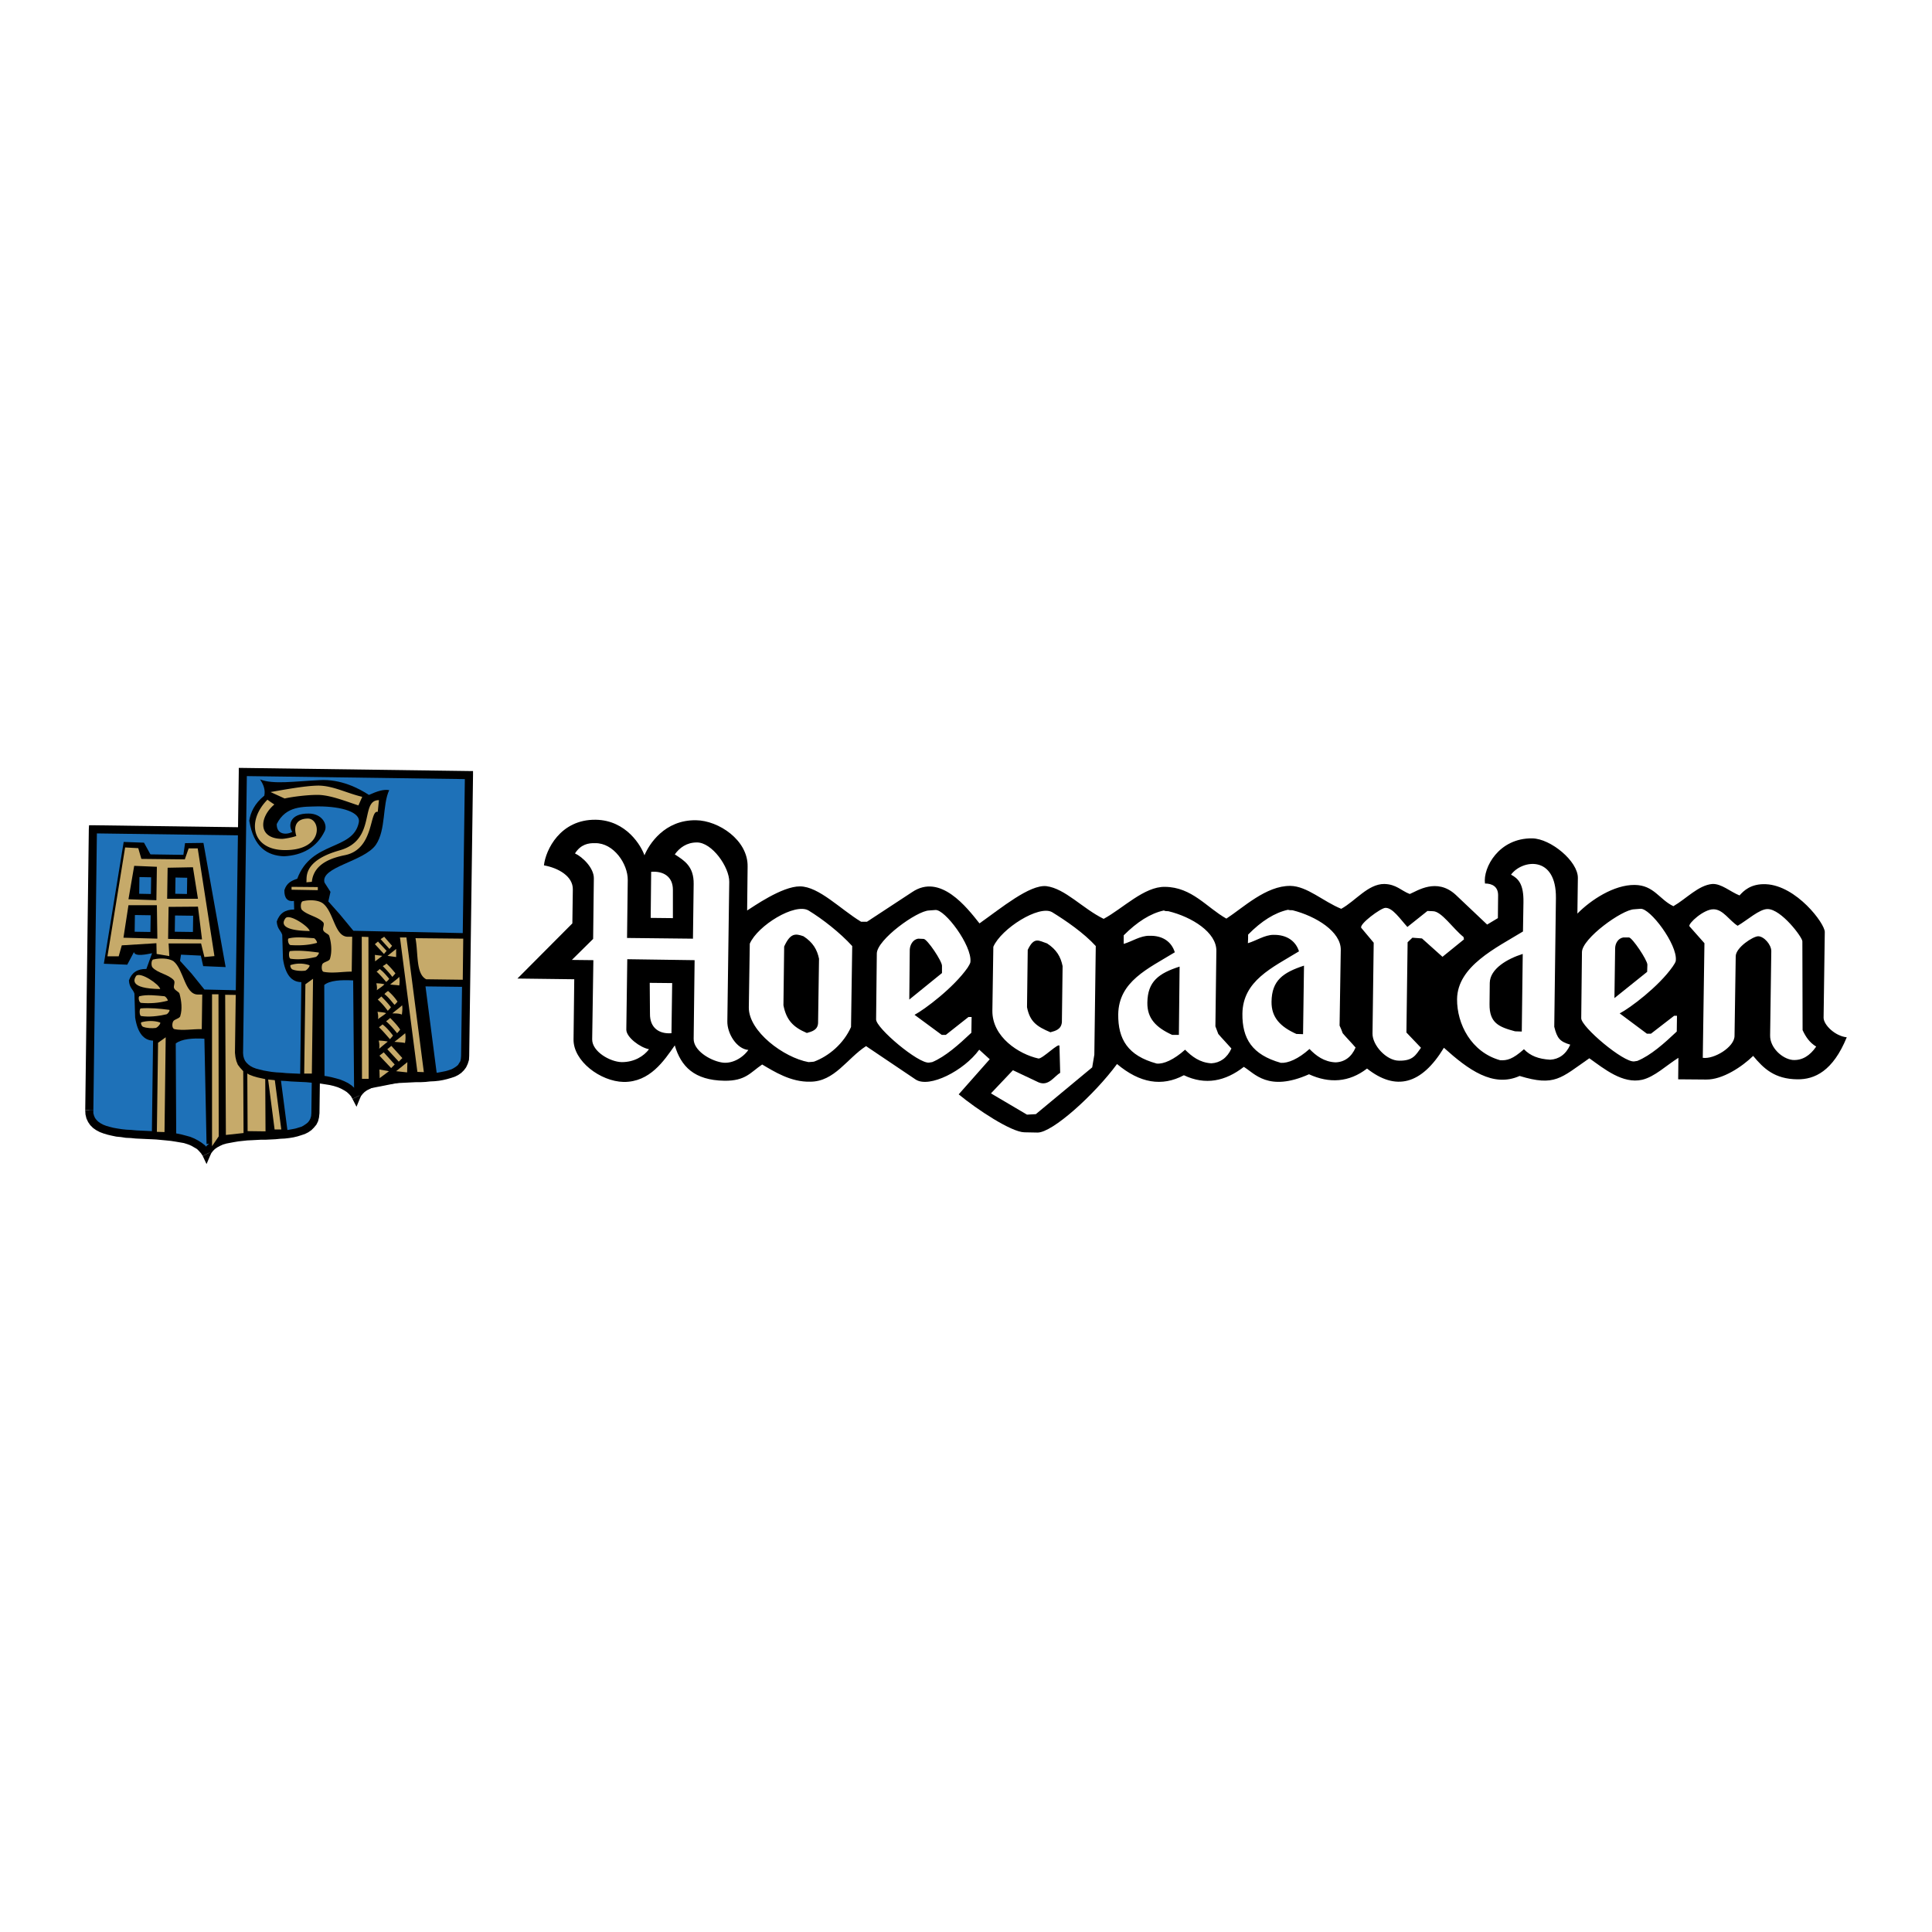 <svg xmlns="http://www.w3.org/2000/svg" width="2500" height="2500" viewBox="0 0 192.756 192.756"><g fill-rule="evenodd" clip-rule="evenodd"><path fill="#fff" d="M0 0h192.756v192.756H0V0z"/><path d="M9.267 82.74l22.561.309-.357 28.018c-.048 3.93-9.482.643-10.888 4.072-1.715-3.477-11.746-.236-11.674-4.383l.358-28.016z" fill="#1e71b8"/><path d="M32.233 83.048l-.381-.404-22.561-.31-.024.81 22.561.31.405-.406.023-.404h-.404l.381.404z"/><path d="M31.065 111.066h.81l.358-28.018-.811-.023-.357 28.041zM20.226 115.33l.737-.023.12-.262.167-.215.19-.191.239-.166.262-.143.309-.142.334-.096.381-.072.381-.071.429-.072.429-.047.453-.049.476-.023.452-.024.477-.025h.477l.476-.023.477-.024.476-.047.453-.023.429-.049.429-.07.405-.096.381-.119.357-.119.333-.168.31-.213.263-.264.237-.285.167-.334.096-.381.047-.428h-.81l-.023.286-.072.238-.095.189-.143.192-.167.142-.215.145-.237.142-.31.094-.31.098-.357.07-.406.072-.404.047-.43.047-.452.026-.453.023-.476.023h-.476l-.477.024-.476.023-.477.049-.477.024-.452.048-.452.071-.453.095-.405.096-.405.143-.382.142-.357.215-.309.213-.287.264-.237.332-.191.357.738-.023-.714.357.38.809.357-.832-.737.023z"/><path d="M8.504 110.756l.024.43.096.404.167.357.213.311.287.285.309.215.358.189.381.143.405.121.405.094.453.095.476.047.476.073.501.023.5.049.5.023.501.024.524.023.5.024.501.048.5.047.476.049.453.07.428.073.406.07.38.119.358.145.287.166.285.166.215.215.19.214.167.262.714-.357-.214-.381-.262-.311-.334-.261-.334-.215-.404-.213-.405-.168-.429-.119-.453-.119-.476-.096-.477-.07-.5-.049-.5-.047-.525-.047-.5-.023-.524-.026-.5-.023-.5-.024-.501-.047-.477-.025-.452-.047-.453-.07-.405-.072-.38-.096-.334-.096-.309-.119-.263-.143-.238-.168-.166-.166-.144-.189-.095-.215-.072-.262v-.287l-.81-.023z"/><path d="M9.291 82.334l-.43.406-.357 28.016.81.023.357-28.039-.38-.406h-.406l-.024.406.43-.406zM13.364 94.985l-.667 1.262-2.335-.095 1.978-12.151 2.025.072.644 1.167 3.287.048.167-1.168 1.834-.024 2.215 12.389-2.239-.095-.238-1.048-1.977-.096-.095.619 1.144 1.263 1.287 1.596 11.173.262.048 5.312-4.05-.07 1.143 8.768-8.1 1.143-.214-10.506c-1.167-.072-2.288.023-2.859.477l.047 9.148-2.43-.072.119-9.363c-.905-.023-1.548-.738-1.787-2.311l-.072-2.383c-.143-.451-.5-.547-.548-1.311.263-.762.834-1.166 1.739-1.143l.572-1.572c-.5.096-1.716.382-1.811-.118zm.095-3.693l-.024 1.667 1.573.024.024-1.668-1.573-.023zm.453-3.788l-.024 1.667 1.167.023.024-1.667-1.167-.023zm3.598.047l-.024 1.62 1.167.023.024-1.619-1.167-.024zm-.048 3.788l-.024 1.62 1.811.024.024-1.62-1.811-.024z"/><path d="M21.155 99.201h.643l.024 14.176-.667.977V99.201zm4.502.047h.644l1.763 13.438h-.667l-1.74-13.438zm-1.024 0l.071 13.605 1.787.023-.071-13.603-1.787-.025zm-2.168 0l1.763.025.071 13.77-1.763.191-.071-13.986zm-6.814 13.676l.762.023.119-9.457-.762.547-.119 8.887zm-1.525-10.936c-.143 0 0 .406.143.453.357.143.906.166 1.263.119.214-.047.572-.5.429-.549-.619-.212-1.334-.165-1.835-.023zm2.741-1.238c.167 0-.144.453-.286.453-.834.189-1.739.285-2.501.166-.191-.047-.191-.762-.024-.762.904-.072 1.905.024 2.811.143zm-2.955-1.357c-.143.047-.071.666.191.666.81.072 1.715.023 2.597-.213.143 0-.167-.453-.31-.453-.81-.073-1.715-.192-2.478 0zm2.073-.715c-.095-.477-2.001-1.764-2.406-1.311-.191.309-.763 1.262 2.406 1.311zm4.193.547l-.048 3.455c-.905-.023-1.858.166-2.716 0-.262-.047-.262-.547-.143-.762.096-.238.667-.287.715-.549.214-.691.119-1.5-.072-2.215-.047-.215-.452-.311-.547-.572-.096-.191.167-.596-.048-.811-.548-.572-1.548-.666-2.096-1.238-.167-.167-.143-.81.095-.81.619-.143 1.477-.143 1.978.167 1.048.833 1.119 3.312 2.43 3.335h.452zm-9.458-3.812l1.763-10.863 1.31.071.31 1.072 4.336.048.381-1.096h.906l1.667 10.745-1 .095-.333-1.358h-3.24l.071 1.263-1.263-.214-.024-1.072-3.455.214-.31 1.096H10.72v-.001zm4.979-1.763l-.048-3.335h-2.835l-.5 3.24 3.383.095zm-2.883-3.931l2.787.096.048-3.335-2.263-.095-.572 3.334zm3.86-.048h3.073l-.5-3.145-2.526.048-.047 3.097zm.095 4.003l3.383.047-.404-3.264-2.931.023-.048 3.194z" fill="#c6aa6a"/><path d="M24.228 77.021l22.561.31-.381 28.017c-.048 3.955-9.458.643-10.864 4.098-1.739-3.502-11.745-.262-11.698-4.408l.382-28.017z" fill="#1e71b8"/><path d="M47.194 77.331l-.405-.405-22.561-.31v.81l22.561.31.405-.405v-.405h-.405l.405.405z"/><path d="M46.003 105.348h.81l.381-28.017-.81-.024-.381 28.041zM35.163 109.637l.739-.026.119-.261.167-.213.19-.192.238-.166.286-.144.286-.143.357-.096.358-.093.405-.096.405-.047.453-.049.452-.049.453-.023.476-.023.477-.024.476-.023h.477l.476-.024.453-.049.452-.023.453-.047.405-.072.405-.096.405-.119.357-.119.334-.166.31-.215.262-.262.214-.285.166-.357.12-.383.024-.404h-.81l-.024.285-.047.238-.12.191-.119.192-.167.142-.214.143-.262.143-.286.095-.334.096-.357.07-.381.073-.405.046-.429.049-.452.024-.477.023-.452.024H41l-.477.025-.5.023-.477.024-.452.049-.477.047-.452.07-.429.096-.429.095-.381.143-.381.142-.357.192-.311.238-.285.285-.238.334-.191.358.739-.024-.739.358.405.785.334-.811-.739.026z"/><path d="M23.441 105.037l.049.43.094.404.144.358.238.31.262.287.334.213.333.191.381.143.405.119.429.094.453.098.452.046.477.047.5.049.5.024.525.046.5.024.5.025.525.024.5.047.476.046.476.049.453.071.453.072.405.096.381.119.334.142.309.168.262.166.239.215.19.215.143.262.739-.358-.214-.381-.287-.31-.31-.285-.357-.241-.381-.189-.405-.166-.429-.121-.453-.117-.476-.096-.5-.07-.476-.049-.525-.047-.5-.049-.524-.023-.501-.024-.523-.023-.501-.026-.476-.046-.477-.024-.477-.049-.428-.07-.405-.072-.381-.096-.358-.094-.309-.119-.263-.144-.214-.166-.167-.166-.143-.192-.095-.215-.071-.261-.025-.286-.81-.025zM24.228 76.616l-.405.405-.382 28.016.81.025.382-28.041-.405-.405h-.405v.405l.405-.405z"/><path d="M46.527 93.102l-11.269-.238L33.9 91.22l-1.143-1.286.214-.953-.596-.929c-.429-1.572 3.931-2.073 5.123-3.764 1.024-1.501.643-4.002 1.334-5.456-.572-.096-1.167.095-2.025.477-1.024-.667-2.811-1.596-4.908-1.477-2.525.119-4.645.452-5.956-.071.333.5.548 1 .429 1.62-.977.786-1.382 1.691-1.501 2.501.429 2.645 1.787 3.478 3.455 3.55 1.858-.096 3.288-.881 4.074-2.525.309-.667-.286-1.739-1.597-1.739-1.834-.024-2.097 1.12-1.644 1.834-.572.31-1.572.286-1.549-.787.929-1.857 2.645-1.715 4.121-1.762 2.478 0 4.241.619 4.074 1.572-.548 2.882-4.741 1.811-6.146 5.646-.572.19-1.072.429-1.286 1.144-.024.81.333 1.168.953 1.072l.024.857c-.905 0-1.454.381-1.739 1.191.048.762.405.881.548 1.334l.072 2.383c.238 1.62.882 2.334 1.834 2.334l-.119 9.459 2.43.094-.024-9.268c.548-.453 1.668-.523 2.883-.453l.095 11.08 8.267-1.621-1.145-8.863 4.098.049-.023-5.361z"/><path d="M30.35 107.111h.763l.119-9.459-.762.549-.12 8.91zm4.789-13.651l-.048 3.478c-.905 0-1.882.191-2.787.025-.239-.049-.239-.549-.144-.764.12-.238.715-.286.762-.547.215-.691.143-1.573-.071-2.264-.048-.214-.5-.31-.596-.572-.095-.214.167-.619-.023-.81-.548-.572-1.572-.691-2.12-1.238-.143-.167-.143-.811.119-.858.596-.143 1.478-.143 1.977.215 1.096.834 1.168 3.312 2.478 3.335h.453zm.953 0l.667.024.023 14.151h-.667l-.023-14.175zm5.361.143l4.764.048-.047 4.098-3.645-.047c-1.048-.526-.786-2.598-1.072-4.099zm-1.549-.072l1.739 13.412.644.025-1.739-13.438h-.644v.001zm-2.049 11.793l.429-.334 1.096 1.215-.357.357-1.168-1.238zm.786-.642l.405-.334 1.096 1.215-.357.357-1.144-1.238zm.882 2.191l1.12-.906-.024 1.025-1.096-.119zm-1.668-.168l.024.859.929-.691-.953-.168zm-.453-12.506l.31-.263.857.93-.262.31-.905-.977zm.572-.501l.882.977.262-.31-.786-.905-.358.238zm.691 1.667l.858-.69v.81l-.858-.12zm-1.263-.095l.024.644.715-.548-.739-.096zm.405 7.218c.191-.143.31-.238.358-.285.405.311.738.715 1.048 1.119-.047.049-.167.215-.31.357-.357-.404-.691-.81-1.096-1.191zm.715-.595c.191-.143.31-.236.405-.332.357.357.738.762 1.001 1.166-.048.049-.167.215-.31.357-.357-.451-.691-.834-1.096-1.191zm.834 2.048a29.52 29.52 0 0 0 1.072-.857c.047.311.047.619-.023.977-.287-.071-.644-.071-1.049-.12zm-1.572-.119c.048.191.095.453.048.811.357-.309.596-.5.857-.715a4.627 4.627 0 0 0-.905-.096zm-.096-4.095c.144-.121.263-.215.358-.311.357.357.69.715.953 1.072-.048.094-.167.213-.31.357-.31-.404-.596-.763-1.001-1.118zm.667-.549c.406.309.691.715 1.001 1.072.143-.096.238-.262.309-.311a5.188 5.188 0 0 0-.952-1.072c-.048.049-.214.143-.358.311zm.787 1.929c.357-.311.715-.549.977-.811.048.262.024.572-.024.93-.262-.119-.596-.119-.953-.119zm-1.477-.166c.048.236.095.498.048.738.31-.24.571-.383.81-.596-.239-.095-.549-.095-.858-.142zm-.095-4.003c.166-.094.262-.215.309-.262.405.311.644.619.953.977a.956.956 0 0 1-.31.311c-.262-.312-.595-.716-.952-1.026zm.619-.547c.357.357.691.715.953 1.072.143-.145.238-.264.31-.357-.262-.311-.548-.668-.905-.978-.048.095-.215.167-.358.263zm.738 1.834c.357-.311.667-.5.905-.762.047.262.047.57 0 .857-.261-.049-.547-.049-.905-.095zm-1.382-.12c.048.189.095.453.048.691.31-.238.572-.383.762-.596-.19-.048-.5-.095-.81-.095zm-6.646-5.217c-.096-.453-2.001-1.739-2.407-1.287-.214.286-.833 1.239 2.407 1.287zm-2.097.738c-.143.048-.048.667.214.667.81.048 1.715.024 2.573-.214.142 0-.143-.477-.286-.477-.81-.047-1.739-.166-2.501.024zm2.978 1.406c-.905-.119-1.929-.238-2.835-.143-.143 0-.166.714.048.763.762.119 1.667.023 2.478-.167.143 0 .452-.453.309-.453zm-2.739 1.239c-.167-.024-.024.404.143.451.334.145.905.168 1.263.121.19-.049.548-.502.405-.549a2.946 2.946 0 0 0-1.811-.023zm-2.359-16.486c.191.144.429.31.691.477-1.524 1.287-1.667 3.407.762 3.431.214 0 .953-.119 1.43-.286-.31-1 .024-1.715 1.12-1.739 1.334-.048 1.691 3.145-2.216 3.145-3.336.022-3.907-2.884-1.787-5.028zm9.076.572l.382-.858c-1.525-.357-2.883-1.096-4.336-1.12-1.382 0-3.955.5-4.813.643l1.406.643c.858-.19 2.43-.381 3.431-.357 1.214.048 2.692.644 3.93 1.049zm-4.645 7.623c.19-1.906 2.167-2.43 3.335-2.668 2.93-.619 2.383-4.526 3.24-4.312l.119-1.167c-1.93-.024-.214 3.955-3.907 5.003-3.812 1.072-3.239 2.835-3.335 3.192l.548-.048zm-2.025.5l2.621.024v.31l-2.621-.047v-.287z" fill="#c6aa6a"/><path d="M51.625 97.629l5.479-5.503.047-3.383c.024-1.311-1.429-2.144-2.882-2.407.167-1.524 1.62-4.598 5.169-4.55 3.074.048 4.551 2.645 4.86 3.55.453-1.096 2.001-3.55 5.146-3.501 2.239.024 5.193 1.977 5.146 4.622l-.048 4.383c.548-.333 3.479-2.43 5.289-2.406 1.882.024 4.026 2.287 6.075 3.526h.596l4.502-2.955c2.811-1.905 5.456 1.525 6.719 3.121 2.191-1.548 5.002-3.883 6.672-3.716 1.881.238 3.619 2.239 5.717 3.264 1.906-1.025 4.049-3.24 6.121-3.193 2.693.024 4.17 2.073 6.123 3.168 1.691-1.096 3.955-3.288 6.385-3.264 1.668.024 3.264 1.549 5.074 2.287 1.43-.786 2.67-2.478 4.289-2.478 1.215.024 1.715.691 2.549 1 .715-.285 2.668-1.667 4.574.072l3.145 2.978 1.072-.643.023-2.287c0-.857-.594-1.167-1.311-1.167-.213-1.572 1.383-4.55 4.719-4.503 1.834.024 4.574 2.288 4.549 3.955l-.047 3.55c1.334-1.358 3.646-2.883 5.717-2.859 1.93.023 2.455 1.454 3.861 2.12 1.285-.739 2.5-2.097 3.883-2.216.904-.047 1.811.787 2.715 1.144.404-.453 1.121-1.191 2.645-1.12 3.027.143 5.861 3.907 5.861 4.765l-.119 8.552c0 .715 1.143 1.836 2.311 1.955-1.381 3.383-3.215 4.217-4.932 4.193-2.264-.025-3.359-1.072-4.406-2.336-1.072 1.049-3.027 2.383-4.695 2.359l-2.787-.023.025-2.145c-1.215.762-2.383 1.906-3.623 2.191-1.928.43-3.764-1.072-5.264-2.145-2.859 1.979-3.432 2.836-6.957 1.764-2.645 1.189-5.123-.621-7.553-2.812-2.238 3.693-4.811 4.336-7.67 2.074-1.787 1.381-3.766 1.5-5.789.57-4.074 1.811-5.457-.119-6.504-.738-1.834 1.43-3.836 1.859-5.98.834-2.191 1.168-4.406.785-6.67-1.119-2.264 3.072-6.457 6.861-7.934 6.838l-1.311-.025c-1.311-.023-4.74-2.287-6.552-3.787l3.097-3.502-1.049-.953c-1.524 2.098-4.978 3.859-6.336 2.979l-4.956-3.336c-1.906 1.238-3.145 3.549-5.574 3.549-1.93.049-3.574-1-4.789-1.715-1.167.787-1.644 1.645-3.764 1.621-3.025-.049-4.336-1.43-4.955-3.527-1.072 1.525-2.478 3.67-5.098 3.646-2.335-.049-5.051-2.098-5.003-4.266l.071-5.979-5.668-.071zm13.199.43l.024 3.072c-.024 1.43.929 2.049 2.144 1.953l.071-5.002-2.239-.023zm2.311-6.457v-2.835c0-1.31-.954-1.882-2.168-1.787l-.048 4.598 2.216.024z"/><path d="M57.057 95.771l2.12-2.096.071-6.027c.024-1.048-1.143-2.168-1.882-2.501.572-.906 1.334-1.049 2.025-1.025 1.834-.024 3.264 2.073 3.24 3.693l-.071 5.765 6.576.072.071-5.456c.024-1.763-.929-2.334-1.882-2.954.477-.667 1.191-1.191 2.192-1.191 1.524-.024 3.264 2.478 3.24 3.931l-.19 13.912c-.024 1.217.929 2.764 2.096 2.859-.571.811-1.691 1.453-2.716 1.238-1.143-.213-2.764-1.189-2.74-2.357l.095-7.838-6.718-.096-.096 7.028c0 .764 1.382 1.787 2.264 1.955-.524.689-1.454 1.285-2.716 1.285-1.167-.023-2.954-1.047-2.954-2.264l.12-7.909-2.145-.024zm17.749-1.62c.786-1.811 4.503-4.098 5.861-3.312 1.406.858 3.145 2.216 4.359 3.55l-.119 8.076c-.739 1.668-2.216 2.906-3.693 3.455 0 0-.357.047-.548.047-2.478-.453-5.98-3.072-5.956-5.455l.096-6.361zm12.674.976l-.071 6.576c-.024.857 4.241 4.455 5.289 4.312l.31-.049c1.31-.547 2.644-1.738 3.907-2.93l.023-1.572h-.31l-2.263 1.787h-.405l-2.716-2.002c1.025-.549 3.883-2.691 5.289-4.693.119-.19.286-.453.286-.595.167-1.62-2.549-5.265-3.502-5.17l-.619.047c-1.216.025-5.195 2.908-5.218 4.289zm11.625-.667c.787-1.811 4.551-4.193 5.861-3.455 1.357.833 3.168 2.072 4.359 3.383l-.143 10.839-.213 1.264-5.625 4.668-.881.049-3.596-2.121 2.191-2.311 2.572 1.215c1 .404 1.525-.596 2.145-.953l-.072-2.668c0-.453-1.691 1.287-2.096 1.238-1.953-.428-4.621-2.145-4.598-4.764l.096-6.384zm13.008-.286v-.857c1.334-1.334 2.67-2.192 4.004-2.478.143.072.285.072.451.072 2.359.572 4.812 2.12 4.789 3.955l-.096 7.529c.096.262.191.523.287.762.404.477.857.93 1.311 1.453-.43.953-1.145 1.43-2.002 1.477-1.168-.07-1.953-.691-2.621-1.357-1.119 1-2.145 1.453-2.834 1.381-2.883-.785-3.859-2.43-3.836-4.906.047-3.289 2.953-4.551 5.646-6.195-.334-1.072-1.24-1.691-2.549-1.644-.858-.025-1.739.57-2.55.808zm12.389-.071c.023-.263.023-.619.023-.858 1.334-1.358 2.668-2.192 3.979-2.477.143.047.311.047.453.047 2.359.595 4.836 2.144 4.812 3.955l-.119 7.552c.119.238.215.5.311.762.381.453.834.906 1.285 1.43-.404.953-1.119 1.453-2 1.477-1.145-.047-1.953-.666-2.598-1.334-1.119 1.002-2.145 1.43-2.857 1.383-2.883-.811-3.861-2.43-3.836-4.908.047-3.287 2.953-4.574 5.646-6.218-.334-1.048-1.24-1.668-2.551-1.644-.857-.001-1.738.595-2.548.833zm11.316-1.525c-.262-.357 1.953-2.001 2.406-2.001.715-.024 1.453 1.096 2.191 1.906l2.002-1.596.547.024c.859 0 2.002 1.739 3.051 2.573l.047.238-2.145 1.739-2.047-1.834-.955-.072-.477.453-.119 9.006 1.453 1.523c-.523.715-.785 1.311-2.191 1.287-1.262 0-2.668-1.549-2.645-2.715l.119-9.054-1.237-1.477zm14.938-5.313c1.096-1.5 4.525-1.977 4.479 2.335l-.166 12.841c.285 1.168.572 1.477 1.596 1.787-.428.977-1.145 1.453-2.002 1.5-1.166-.07-1.977-.381-2.619-1.047-1.119 1-1.691 1.143-2.383 1.096-2.883-.811-4.312-3.621-4.289-6.1.047-3.287 3.885-5.098 6.576-6.742l.047-2.93c.025-1.762-.475-2.335-1.239-2.74zm7.076 7.72l-.072 6.599c-.023.857 4.24 4.455 5.289 4.312l.311-.049c1.334-.547 2.668-1.738 3.93-2.93l.023-1.572h-.285l-2.311 1.787h-.406l-2.715-2.025c1.025-.525 3.885-2.668 5.289-4.67.143-.215.311-.452.311-.619.166-1.596-2.574-5.241-3.527-5.146l-.619.047c-1.216.025-5.195 2.907-5.218 4.266zm10.721-2.573c-.145-.262 1.428-1.715 2.406-1.692.953 0 1.596 1.144 2.406 1.644.953-.548 2.191-1.691 3.002-1.667 1.357.023 3.455 2.811 3.455 3.216l.023 8.863c.309.666.689 1.238 1.357 1.643-.619.906-1.406 1.406-2.359 1.334-1.049-.119-2.264-1.238-2.238-2.453l.117-8.41c0-.644-.736-1.478-1.309-1.478-.5 0-2.24 1.12-2.24 2.001l-.119 7.933c0 1.121-2.049 2.359-3.168 2.193l.166-11.436-1.499-1.691zm-90.317 2.024l-.072 5.861c.286 1.477.977 2.191 2.335 2.764.5-.143 1.072-.285 1.12-.977l.095-6.432c-.19-.905-.596-1.62-1.548-2.24-.81-.286-1.31-.334-1.93 1.024zm12.484 5.291l.047-4.98c.024-.453.286-1.001.833-1.096l.548.024c.357 0 1.858 2.239 1.834 2.692v.714l-3.262 2.646zm11.817-4.957l-.072 5.718c.285 1.453.979 1.93 2.336 2.502.523-.145 1.072-.287 1.143-1.002l.072-5.598c-.191-.93-.596-1.644-1.549-2.264-.811-.261-1.287-.714-1.93.644zm15.152 1.668l-.072 6.814h-.668c-1.619-.738-2.5-1.645-2.477-3.217.024-2.121 1.143-2.93 3.217-3.597zm12.411-.096l-.094 6.838-.668-.023c-1.596-.715-2.5-1.645-2.477-3.217.024-2.122 1.143-2.907 3.239-3.598zm21.824-1.167l-.096 7.743-.668-.023c-1.619-.43-2.572-.834-2.549-2.717l.023-2.119c.026-1.407 1.764-2.407 3.29-2.884zm9.148 4.407l.07-4.955c0-.453.262-1.001.811-1.096h.572c.334.023 1.834 2.263 1.834 2.716l-.023.716-3.264 2.619z" fill="#fff"/></g></svg>